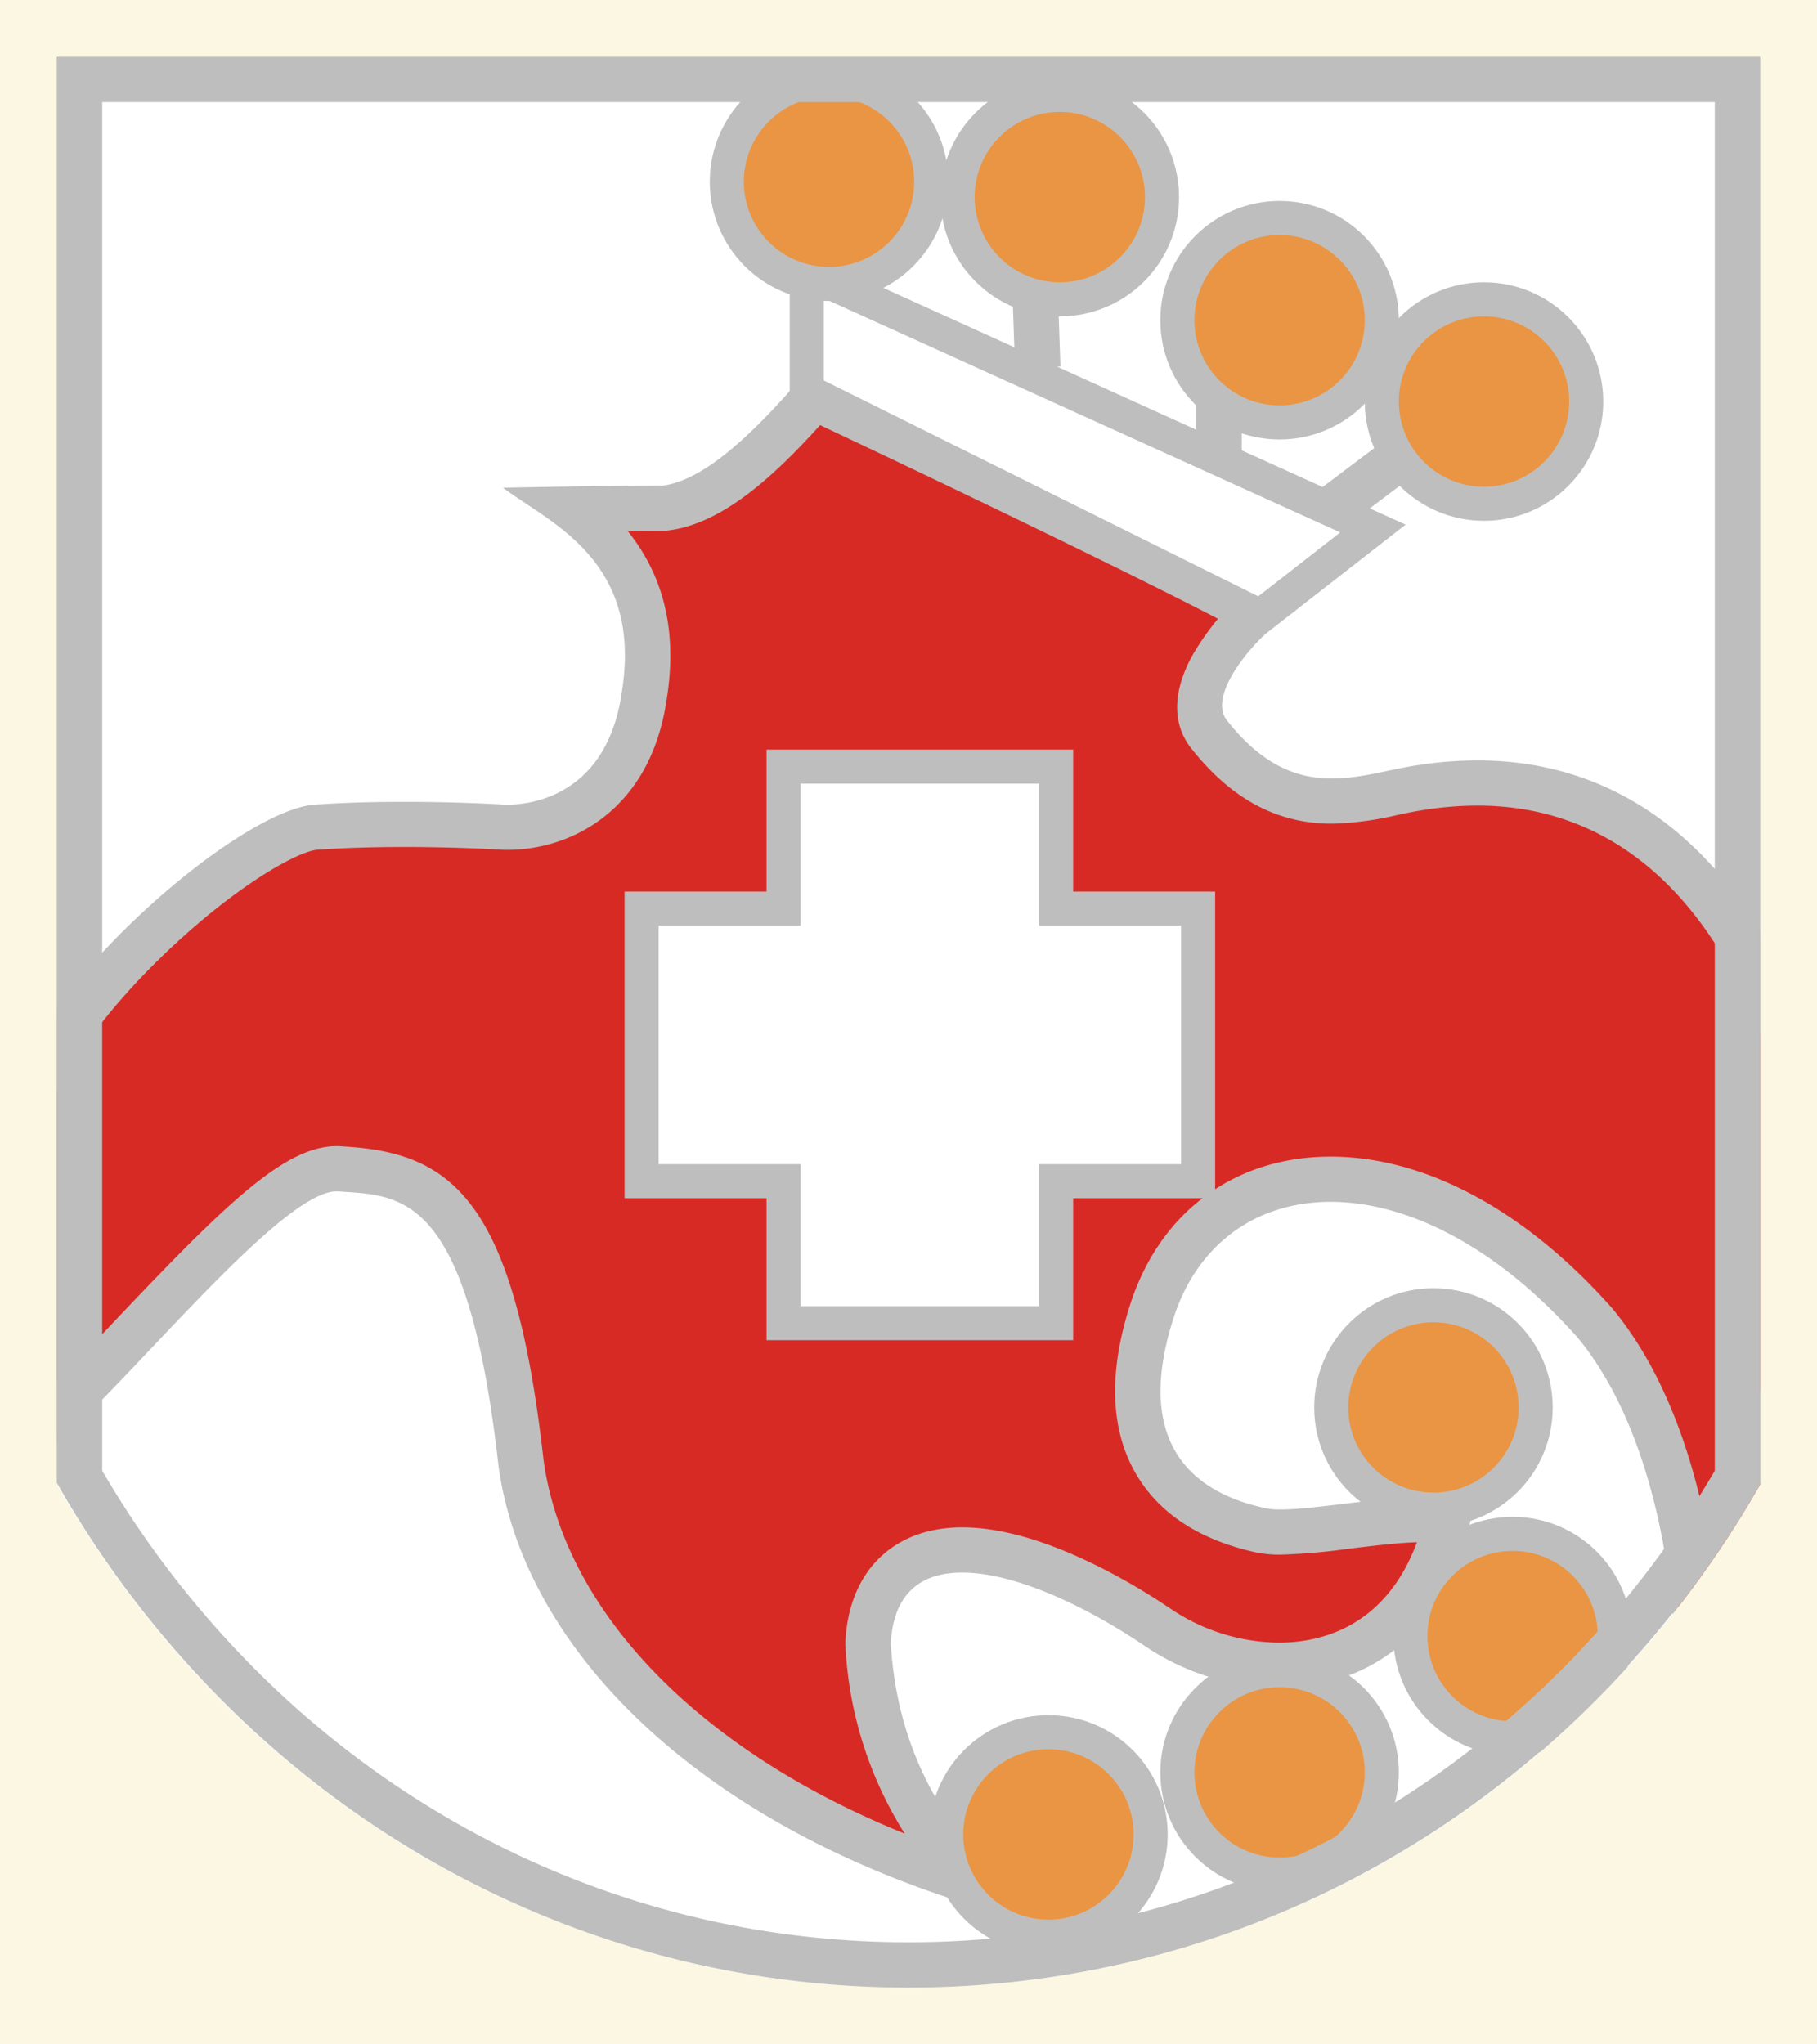 <svg xmlns="http://www.w3.org/2000/svg" xmlns:xlink="http://www.w3.org/1999/xlink" width="160" height="180" viewBox="0 0 160 180"><defs><style>.a{fill:none;}.b{fill:#fcf7e2;}.c{fill:#fff;}.d{clip-path:url(#a);}.e{fill:#d82a25;stroke:#fff;}.e,.g{stroke-miterlimit:10;}.f{fill:#bfbebe;}.g{fill:#ea9543;stroke:#bfbebe;stroke-width:3px;}</style><clipPath id="a"><path class="a" d="M80,175c-26.745,0-51.609-12.424-68.218-34.087a90.356,90.356,0,0,1-6.517-9.765L5,130.689V5.5H155V130.689l-.265.46a90.356,90.356,0,0,1-6.517,9.765C131.609,162.576,106.745,175,80,175Z"/></clipPath></defs><title>logo</title><rect class="b" width="160" height="180"/><path class="c" d="M80,175c-26.745,0-51.609-12.424-68.218-34.087a90.356,90.356,0,0,1-6.517-9.765L5,130.689V5.5H155V130.689l-.265.46a90.356,90.356,0,0,1-6.517,9.765C131.609,162.576,106.745,175,80,175Z"/><g class="d"><path class="e" d="M44.29,42.94C48.355,46.019,56.677,49.29,54.742,61.027,53.194,71.61,44.29,70.84,44.29,70.84a144.246,144.246,0,0,0-16.645.012C20.677,71.418,1.129,88.344-.419,99.895s.355,26.745,2.323,29.247c4.645-1.154,22.258-24.629,27.871-24.244s11.419,0,14.129,24.244c2.516,17.894,20.903,34.057,48.387,40.407-.93-2.043-12.849-8.274-13.849-24.821.494-10.198,12.688-6.35,22.365.192s25.355,5.388,28.839-11.737c-1.161-3.271-14.71.385-18.194-.385s-12.387-3.384-8.129-16.7,21.097-14.663,35.613,1.692c7.935,9.621,8.433,25.783,8.433,25.783,7.643-9.236,14.599-22.705,14.599-37.328s-10.065-43.101-37.161-38.867c-5.226.77-10.839,3.656-16.839-4.041-1.742-2.501,4.21-9.592,6.146-9.592-4.645-3.271-42.92-21.195-42.92-21.195-3.484,4.041-8.516,9.621-12.774,10.198C53.968,42.748,44.29,42.94,44.29,42.94Z"/><path class="f" d="M72.215,37.43c11.448,5.4,27.073,12.913,35.04,17.053a22.469,22.469,0,0,0-2.365,3.425c-1.982,3.761-1.209,6.259-.211,7.692l.061.088.066.084c3.541,4.543,7.623,6.751,12.477,6.751a27.907,27.907,0,0,0,5.807-.775c.816-.171,1.586-.333,2.338-.443a30.395,30.395,0,0,1,4.672-.376c20.851.003,27.868,24.253,27.868,35.315,0,10.731-4.058,20.133-8.025,26.76-1.247-5.63-3.575-12.477-7.914-17.737l-.046-.056-.048-.054c-7.623-8.589-16.419-13.319-24.767-13.319-8.443,0-15.044,4.88-17.657,13.053-1.911,5.975-1.74,10.973.507,14.855,2.025,3.498,5.58,5.83,10.566,6.932a10.16,10.16,0,0,0,2.188.204,55.505,55.505,0,0,0,6.061-.531c2.068-.25,4.197-.508,5.942-.566-2.813,7.606-8.653,8.844-12.149,8.844a17.301,17.301,0,0,1-9.569-2.999c-3.181-2.15-11.334-7.151-18.331-7.151-6.039,0-9.978,3.853-10.279,10.055l-.01.215.013.215a34.178,34.178,0,0,0,5.217,16.48c-17.851-7.202-29.866-19.296-31.793-32.801C45.336,106.025,40.046,101.574,30.547,100.963l-.497-.033c-.137-.009-.274-.014-.415-.014-4.471,0-9.542,4.84-19.267,15.114-1.972,2.083-4.362,4.608-6.328,6.518a81.055,81.055,0,0,1-.494-22.128c.557-4.156,4.704-10.407,10.822-16.313,6.316-6.098,11.851-9.148,13.563-9.287,2.276-.162,4.855-.244,7.666-.244,4.41,0,7.969.206,8.397.231.098.008.338.023.694.023,5.564,0,12.567-3.456,14.007-13.193,1.129-6.898-.777-11.593-3.43-14.892,1.184-.012,2.275-.02,3.154-.02h.271l.269-.036c4.738-.642,9.25-4.818,13.255-9.258m-1.021-4.88c-3.484,4.041-8.516,9.621-12.774,10.198-4.452,0-14.129.192-14.129.192,4.065,3.079,12.387,6.35,10.452,18.087-1.352,9.239-8.309,9.825-10.054,9.825-.254,0-.397-.012-.397-.012s-3.814-.242-8.693-.242c-2.495,0-5.267.063-7.952.254C20.677,71.418,1.129,88.344-.419,99.895s.355,26.745,2.323,29.247c4.607-1.145,21.972-24.249,27.732-24.249.047,0,.093.002.139.005,5.613.385,11.419,0,14.129,24.244,2.516,17.894,20.903,34.057,48.387,40.407C91.361,167.505,79.441,161.275,78.441,144.727c.219-4.506,2.723-6.27,6.283-6.27,4.497,0,10.681,2.812,16.082,6.463a21.429,21.429,0,0,0,11.818,3.687c7.491,0,14.779-4.407,17.021-15.425-.372-1.047-2.013-1.384-4.185-1.384-3.94-0-9.631,1.109-12.688,1.109a6.368,6.368,0,0,1-1.32-.11c-3.484-.77-12.387-3.384-8.129-16.7,2.117-6.619,7.342-10.281,13.845-10.281,6.58,0,14.467,3.748,21.768,11.973,7.935,9.621,8.433,25.783,8.433,25.783,7.643-9.236,14.599-22.705,14.599-37.328,0-13.628-8.746-39.289-31.868-39.292a34.215,34.215,0,0,0-5.293.424c-2.424.357-4.933,1.17-7.524,1.17-2.994,0-6.099-1.085-9.315-5.21-1.742-2.501,3.302-8.039,6.146-9.592-4.645-3.271-42.92-21.195-42.92-21.195Z"/><rect class="f" x="106.847" y="32.105" width="1" height="7.355"/><polygon class="f" points="109.347 30.606 105.347 30.606 105.347 40.961 109.347 40.961 109.347 30.606 109.347 30.606"/><rect class="f" x="116.718" y="41.923" width="7.355" height="1" transform="translate(-1.286 81.003) rotate(-37.002)"/><polygon class="f" points="123.327 37.71 115.057 43.942 117.465 47.136 125.734 40.905 123.327 37.71 123.327 37.71"/><rect class="f" x="90.701" y="23.494" width="1" height="7.355" transform="translate(-0.899 3.223) rotate(-2.014)"/><polygon class="f" points="93.019 21.928 89.022 22.067 89.383 32.416 93.381 32.276 93.019 21.928 93.019 21.928"/><polygon class="c" points="71.041 34.425 71.041 23.939 120.896 46.536 110.976 54.271 71.041 34.425"/><path class="f" d="M72.54,26.266l45.477,20.612L110.798,52.507,72.54,33.496v-7.23m-3-4.654V35.355l41.613,20.679,12.62-9.841L69.54,21.612Z"/><circle class="g" cx="112.677" cy="28.194" r="9"/><circle class="g" cx="130.677" cy="35.355" r="9"/><circle class="g" cx="92.323" cy="161.516" r="9"/><circle class="g" cx="112.677" cy="156.052" r="9"/><circle class="g" cx="133.194" cy="144.052" r="9"/><circle class="g" cx="126.226" cy="123.923" r="9"/><circle class="g" cx="93.323" cy="17.355" r="9"/><circle class="g" cx="73" cy="16" r="9"/></g><path class="f" d="M80,175c-26.745,0-51.609-12.461-68.218-34.187A90.642,90.642,0,0,1,5.265,131.019L5,130.558V5H155V130.558l-.265.461a90.642,90.642,0,0,1-6.517,9.794C131.609,162.539,106.745,175,80,175ZM9,129.492a86.571,86.571,0,0,0,5.964,8.903C30.809,159.123,54.514,171.012,80,171.012s49.191-11.888,65.036-32.616A86.571,86.571,0,0,0,151,129.492V8.988H9Z"/><polygon class="c" points="69 116.5 69 104 56.5 104 56.5 80 69 80 69 67.5 93 67.5 93 80 105.5 80 105.5 104 93 104 93 116.5 69 116.5"/><path class="f" d="M91.5,69V81.5H104v21H91.5V115h-21V102.5H58v-21H70.5V69h21m3-3h-27V78.5H55v27H67.5V118h27V105.5H107v-27H94.5V66Z"/></svg>